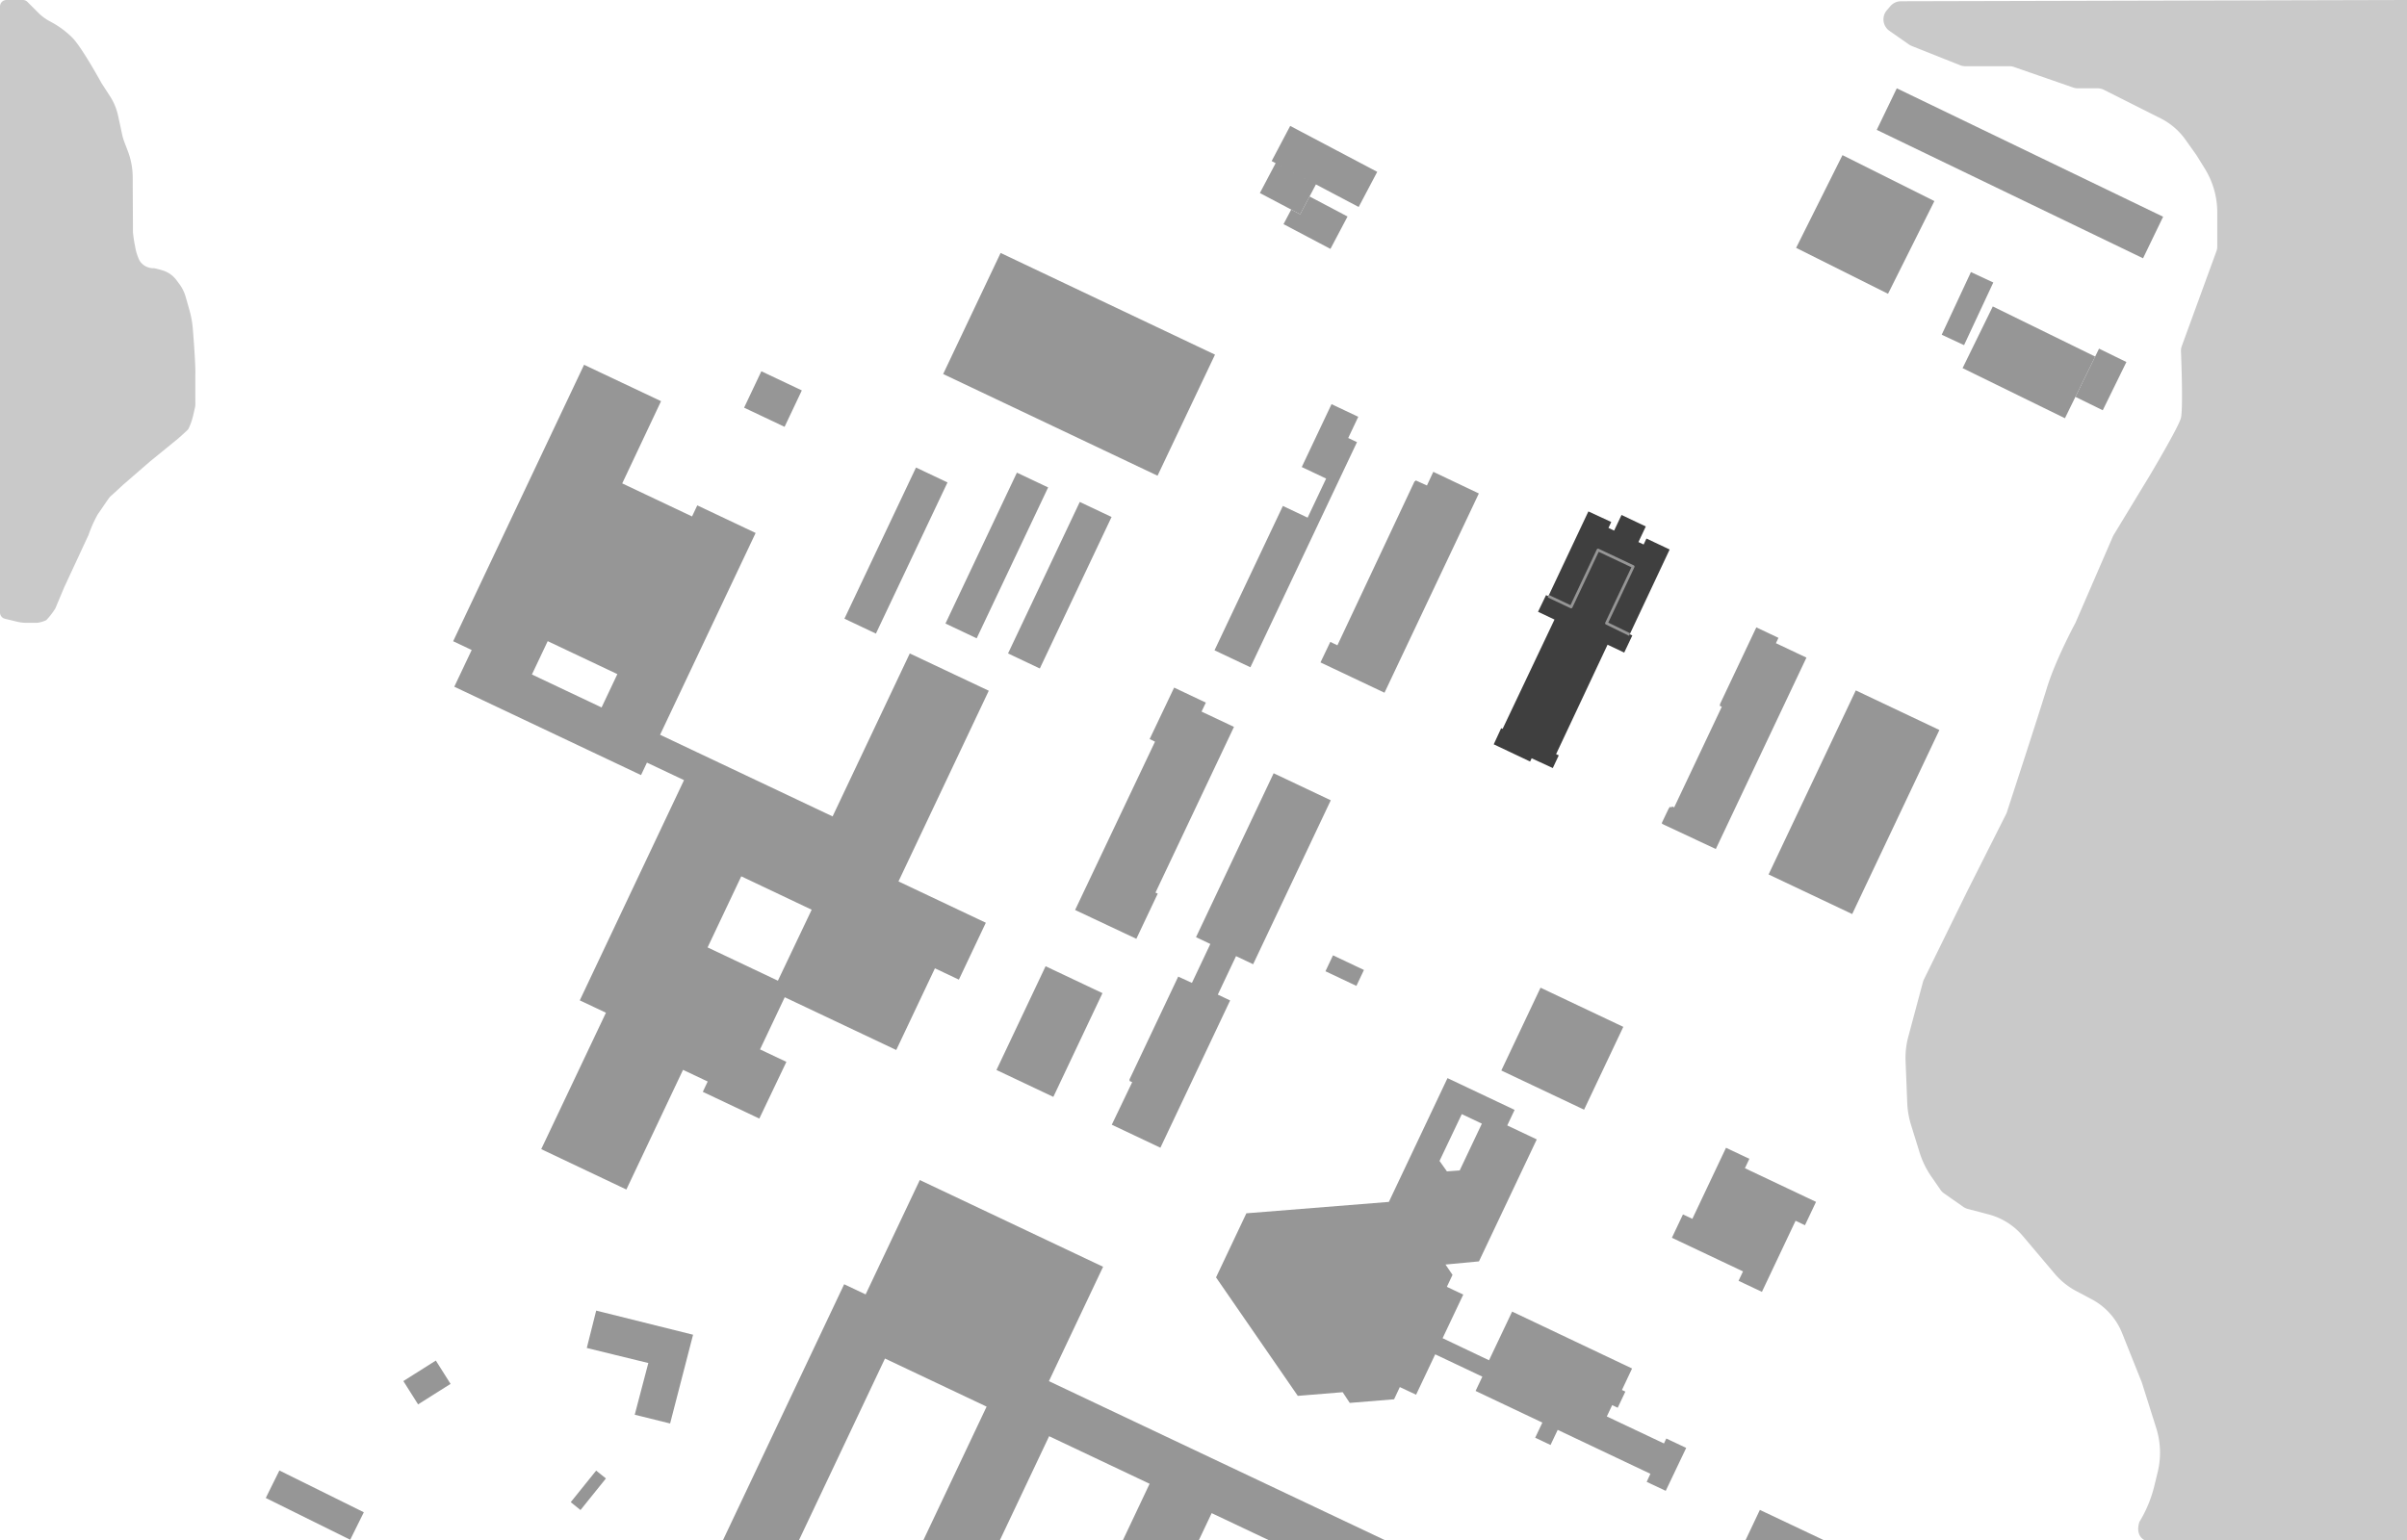 <svg xmlns="http://www.w3.org/2000/svg" viewBox="0 0 708.66 453.54"><defs><style>.cls-1{fill:#c9c9c9}.cls-1,.cls-2,.cls-3{fill-rule:evenodd}.cls-2{fill:#969696}.cls-3{fill:#3f3f3f}</style></defs><g id="Ebene_4" data-name="Ebene 4"><path class="cls-1" d="M1.448 182.23l3.584.867a11.641 11.641 0 002.665.326c1.161.007 2.735.011 3.33-.011a8.688 8.688 0 002.584-.766 20.539 20.539 0 002.581-3.297 1.833 1.833 0 00.17-.318l2.515-6.005 7.147-15.392c.023-.048.04-.09.058-.14a38.138 38.138 0 012.681-5.997c1.45-2.036 3.327-4.979 3.806-5.362s3.734-3.415 3.734-3.415l7.85-6.798 8.224-6.706s2.922-2.564 3.072-2.864a17.028 17.028 0 001.274-3.426c.033-.109.085-.286.11-.397l.6-2.623a4.915 4.915 0 00.085-.758c-.008-1.642-.037-8.085.002-9.14.067-1.823-.393-9.038-.77-13.37a28.346 28.346 0 00-.964-5.258l-1.105-3.91a11.89 11.89 0 00-1.913-3.878l-.823-1.102a7.924 7.924 0 00-4.135-2.87 24.359 24.359 0 00-2.447-.634 4.76 4.76 0 01-4.305-2.298 14.966 14.966 0 01-1.276-4.085 39.86 39.86 0 01-.628-4.114 1.811 1.811 0 01-.011-.201l-.073-16.1a21.856 21.856 0 00-1.429-7.674l-1.034-2.718a14.847 14.847 0 01-.637-2.148L34.773 34.1a17.418 17.418 0 00-2.403-5.788l-2.445-3.78a1.695 1.695 0 01-.066-.108c-.44-.802-5.894-10.66-8.588-13.353a27.005 27.005 0 00-6.46-4.723 14.249 14.249 0 01-3.477-2.533L8.074.555A1.893 1.893 0 006.734 0h-4.84A1.893 1.893 0 000 1.893V180.39a1.893 1.893 0 001.448 1.84zM556.557 1.807l-1.043 1.214a4.119 4.119 0 00.766 6.062l5.749 4.013a4.118 4.118 0 00.834.45l14.222 5.659a4.119 4.119 0 001.523.292h12.99a4.119 4.119 0 011.35.228l17.433 6.056a4.119 4.119 0 001.352.228h5.83a4.119 4.119 0 011.852.44l16.722 8.416a19.93 19.93 0 017.275 6.242l3.186 4.474q.077.108.147.221l2.377 3.837a24.568 24.568 0 013.68 12.936v9.998a4.119 4.119 0 01-.249 1.413L642.36 101.91a4.101 4.101 0 00-.247 1.572c.139 3.492.635 17.258-.033 19.691-.766 2.79-9.191 16.925-9.191 16.925l-10.577 17.433a4.12 4.12 0 00-.258.499l-10.947 25.262c-.044.101-.09.198-.143.296-.686 1.284-5.926 11.205-8.29 18.917-2.381 7.772-10.825 33.658-11.817 36.697a4.057 4.057 0 01-.236.571l-11.353 22.531-12.84 26.157a4.119 4.119 0 00-.281.75l-4.314 16.108a24.034 24.034 0 00-.8 7.171l.489 12.271a25.583 25.583 0 001.128 6.565l2.51 8.091a25.95 25.95 0 003.439 7.066l2.72 3.936a4.119 4.119 0 001.027 1.033l5.685 3.979a4.119 4.119 0 001.314.609l6.16 1.62a19.708 19.708 0 0110.04 6.343l9.374 11.097a21.562 21.562 0 006.383 5.143l4.513 2.39a19.479 19.479 0 018.974 9.989l5.746 14.386q.056.141.102.287l4.19 13.269a24.104 24.104 0 01.435 12.964l-1 4.107a37.234 37.234 0 01-4.394 10.584c-1.288 4.138 1.457 5.32 1.457 5.32h77.336V0L559.68.373a4.119 4.119 0 00-3.123 1.434z"/></g><g id="Ebene_2" data-name="Ebene 2"><path class="cls-2" d="M346.884 287.617l4.038 1.85 5.424-11.463-4.219-1.996 22.855-48.278 16.818 7.959-22.855 48.281-5.036-2.384-5.365 11.335 3.629 1.718-20.532 43.372-14.312-6.776 6.008-12.533-.85-.368.162-.302-.144-.053 14.379-30.362M545.318 269.194l-24.62-11.66 25.675-54.205 24.616 11.661-25.671 54.204M294.597 74.498l63.119 29.946-16.917 35.655-63.118-29.944 16.916-35.657M405.478 50.609l-5.462 10.348-25.622-13.523 5.461-10.349 25.623 13.524M370.928 56.852l4.643-8.796 11.857 6.259-4.642 8.796-11.858-6.259"/><path class="cls-2" d="M396.737 63.765l-5.034 9.537-13.812-7.29 2.263-4.29 2.632 1.389 2.77-5.248 11.181 5.902M586.713 90.251l30.136 14.759-8.898 18.164-30.133-14.76 8.895-18.163M586.861 83.198l-8.61 18.448-6.578-3.071 8.604-18.449 6.584 3.072"/><path class="cls-2" d="M616.849 105.01l1.14-2.333 8.055 3.943-6.958 14.202-8.048-3.945 5.811-11.867M636.855 63.829l-5.907 12.239-78.404-37.821 5.901-12.238 78.41 37.82M555.864 86.522l-27.057-13.529 13.65-27.304 27.057 13.529-13.65 27.304M511.856 377.207l1.313-2.767-20.934-9.908 3.254-6.879 2.765 1.311 9.91-20.933 6.876 3.253-1.307 2.766 20.932 9.911-3.255 6.876-2.765-1.31-9.91 20.935-6.879-3.255M430.374 328.118l-6.556 13.783 2.178 3.073 3.763-.27 6.528-13.782-5.913-2.804m8.02 72.494l6.77-14.267.036-.073.34.164 34.579 16.412.389.185-.028.06-.763 1.615-2.19 4.65 1.005.483-2.251 4.752-1.63-.768-1.578 3.334 16.823 7.952.688-1.454 5.859 2.762-6.024 12.645-5.61-2.644 1.098-2.374-27.296-12.939-2.11 4.45-4.515-2.139 2.107-4.455-19.658-9.32 1.991-4.208-13.88-6.573-5.626 11.89-4.79-2.249-1.69 3.594-13.05 1.07-2.086-3.153-13.21 1.078L358.02 376.2l8.932-18.872 41.955-3.357 17.259-36.455 19.76 9.355-2.168 4.581 8.69 4.112-17.02 35.923-9.853.928 2.071 3.04-1.67 3.533 4.83 2.28-6.08 12.842 13.667 6.502M477.925 302.418l-11.547 24.388-24.363-11.534 11.544-24.388 24.366 11.534M531.846 193.676l-26.684 56.365-15.905-7.454.126-.226-.097-.045 2.09-4.388.091.043.179-.384.47.224.154-.327.634.3 14.024-29.64-.649-.306.187-.391-.093-.043 10.717-22.638 6.515 3.086-.745 1.571 8.986 4.253M435.397 145.328l-27.781 58.683-18.848-8.922 2.894-6.047 2.089 1.006 22.744-48.343.138.067.171-.293 3.308 1.501 1.872-4.025 13.413 6.373M345.686 202.506l9.336 4.421-1.267 2.641 9.546 4.505-23.11 48.807.668.297-6.299 13.308-18.03-8.49 23.525-49.569-1.576-.778 7.207-15.142M299.394 139.199l9.193 4.35-21.036 44.435-9.19-4.35 21.033-44.435M296.785 192.443l21.12-44.618 9.357 4.43-21.12 44.617-9.357-4.429M175.529 385.98l28.52 7.109-6.759 26.138-10.415-2.581 4-15.224-18.114-4.434 2.768-11.008M175.521 433.102l2.873 2.315-7.486 9.298-2.873-2.317 7.486-9.296M132.655 407.565l-9.56 6.037-4.337-6.864 9.559-6.039 4.338 6.866M107.114 445.373l-4.007 8.098-24.859-12.304 4.009-8.098 24.857 12.304M224.153 109.34l11.917 5.64-5.077 10.724-11.917-5.641 5.077-10.723M278.957 142.079l-21.075 44.518-9.269-4.388 21.075-44.519 9.269 4.389M390.236 286.039l2.22-4.688 9.109 4.313-2.219 4.686-9.11-4.311M538.845 454.484h-25.351l4.641-9.804 20.71 9.804M307.839 284.563l16.745 7.924-14.463 30.556-16.744-7.927 14.462-30.553M388.261 154.004l-20.126 42.513-10.561-5.001 20.126-42.511 7.285 3.448 5.45-11.513-7.176-3.397 8.766-18.515 7.87 3.724-2.955 6.241 2.581 1.222-11.26 23.789"/><path class="cls-2" d="M218.24 258.084l-9.912 20.936 7.79 3.687 12.91 6.116 9.944-20.903-.04-.02-12.907-6.124-7.785-3.692m-56.986-69.259l-4.649 9.819 20.51 9.708 4.647-9.818-20.508-9.709m45.662 132.73l1.439-3.04-7.26-3.436-16.682 35.243-25.067-11.89 19.054-40.178-7.704-3.637 30.69-64.862-10.917-5.16-1.74 3.676-54.978-26.027 5.12-10.814-5.453-2.582 38.54-81.414 22.664 10.712-11.428 24.22 20.554 9.73 1.544-3.261 17.177 8.13-28.133 59.43 10.688 5.06 40.107 18.985 22.722-47.993 23.257 10.982-26.583 56.156 25.713 12.17-7.933 16.756-7.05-3.335-11.39 24.059-32.831-15.542-7.272 15.365 7.758 3.67-7.968 16.7-16.638-7.873M234.807 454.484h-22.375l29.842-63.038 6.259-13.223 6.321 2.991 15.947-33.682 53.964 25.545-15.946 33.684 100.81 47.723h-34.195l-18.701-8.855-4.191 8.855h-22.364l8.284-17.502-29.583-14.007-14.916 31.509h-22.529l19.039-40.22-29.922-14.164-25.744 54.384"/></g><g id="Ebene_3" data-name="Ebene 3"><path class="cls-3" d="M484.551 155.047l-2.168 4.591 1.529.724.83-1.757 6.831 3.228-11.787 25.049-6.861-3.239 7.917-16.776-10.354-4.888-7.919 16.778-6.705-3.166 11.78-24.97 6.738 3.111-.824 1.742 1.671.789 2.173-4.601 7.149 3.385"/><path class="cls-3" d="M480.842 166.867l-10.354-4.888-7.919 16.778-7.387-3.489-2.363 4.902 4.847 2.296-.17.369-15.107 31.839-.422-.209-2.188 4.744 10.711 5.067.454-.951 6.229 2.869 1.754-3.739-.79-.351 15.038-31.982.114-.254 4.907 2.325 2.384-5.044-7.61-3.6 7.872-16.682z"/><path fill="none" stroke="#969696" stroke-linejoin="round" stroke-width=".8" fill-rule="evenodd" d="M455.864 175.591l6.705 3.166 7.919-16.778 10.354 4.888-7.872 16.682 6.816 3.333"/></g></svg>
